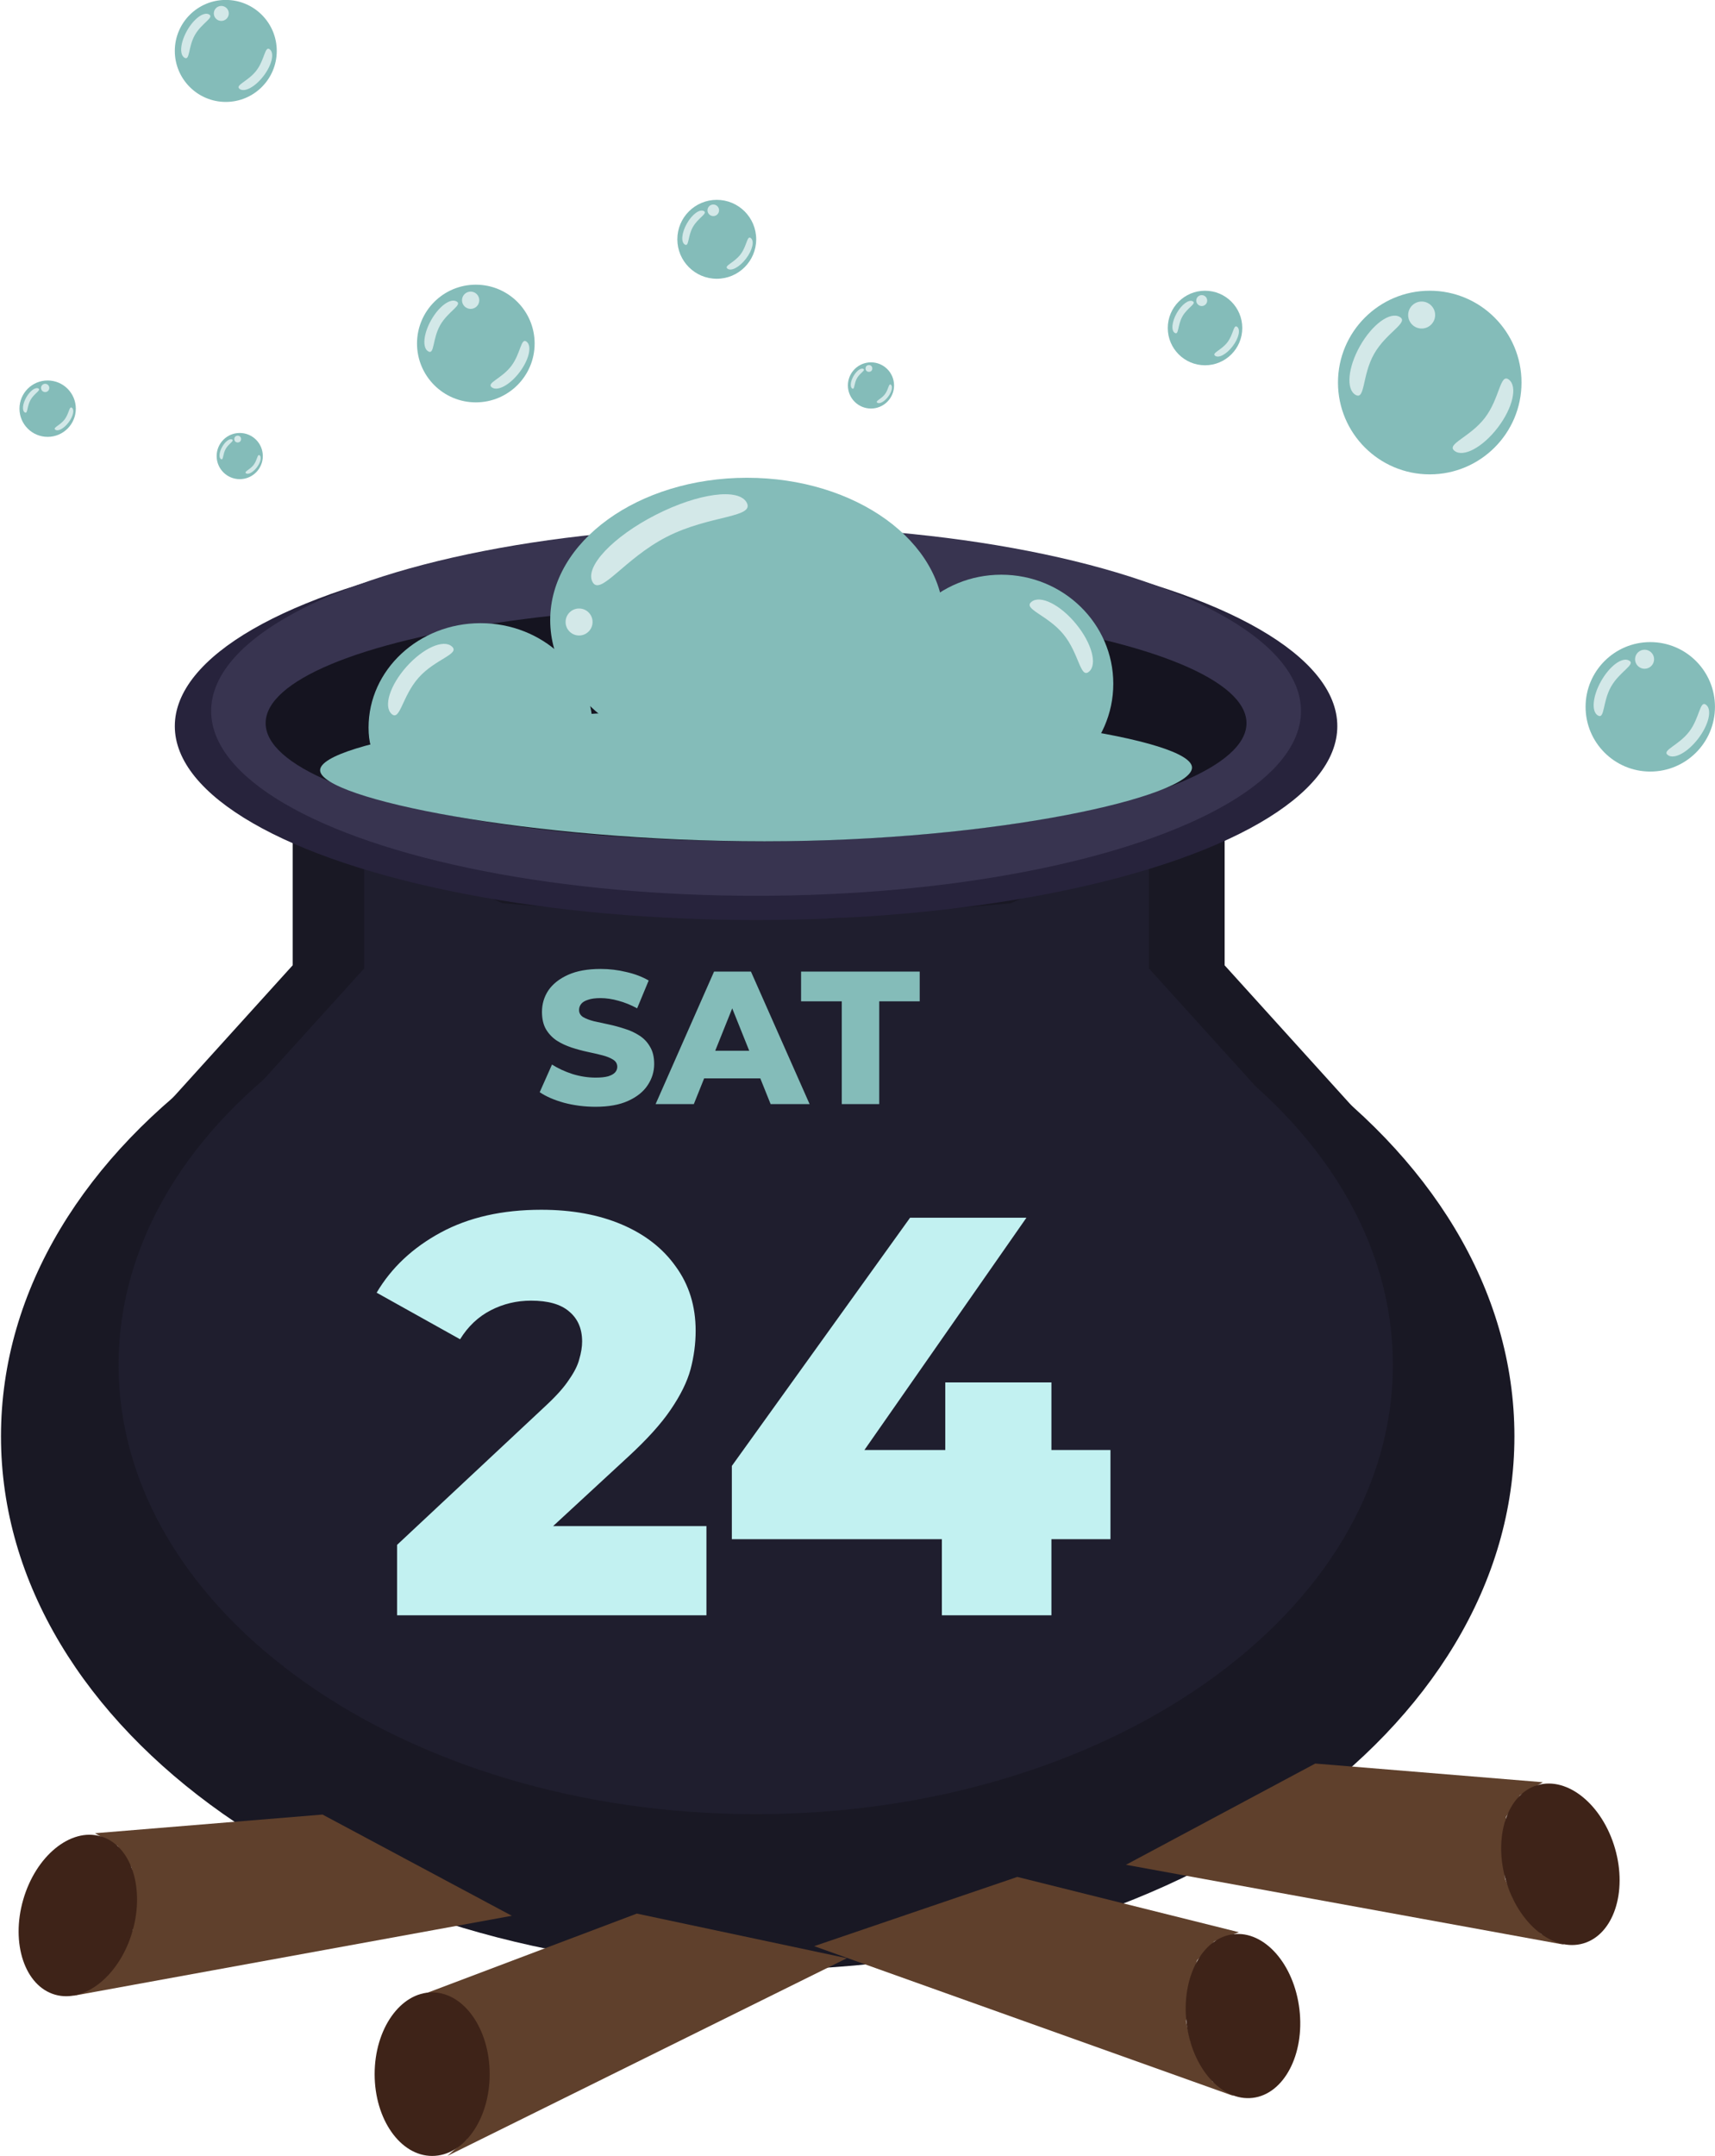 <svg xmlns="http://www.w3.org/2000/svg" fill="none" viewBox="34.42 0.68 90.64 113.88">
<path d="M114.459 76.545C114.459 92.109 96.553 104.727 74.465 104.727C52.377 104.727 34.472 92.109 34.472 76.545C34.472 60.98 52.377 48.362 74.465 48.362C96.553 48.362 114.459 60.98 114.459 76.545Z" fill="#191824"/>
<path d="M70.694 48.542L43.017 59.256L49.888 51.667L49.888 43.752L58.578 47.586L70.694 48.542Z" fill="#191824"/>
<path d="M74.968 48.925L106.015 59.258L99.144 51.669L99.144 43.754L90.454 47.588L74.968 48.925Z" fill="#191824"/>
<path d="M108.035 72.776C108.035 85.881 92.959 96.504 74.362 96.504C55.765 96.504 40.688 85.881 40.688 72.776C40.688 59.671 55.765 49.048 74.362 49.048C92.959 49.048 108.035 59.671 108.035 72.776Z" fill="#1F1E2E"/>
<path d="M71.187 49.199L47.884 58.219L53.669 51.83L53.669 45.166L60.985 48.394L71.187 49.199Z" fill="#1F1E2E"/>
<path d="M74.786 49.521L100.927 58.221L95.142 51.832L95.142 45.168L87.825 48.396L74.786 49.521Z" fill="#1F1E2E"/>
<ellipse cx="74.379" cy="39.036" rx="30.72" ry="10.24" fill="#27233C"/>
<ellipse cx="74.379" cy="38.237" rx="28.8" ry="9.76" fill="#383450"/>
<ellipse cx="74.379" cy="38.877" rx="25.92" ry="6.24" fill="#151420"/>
<ellipse cx="73.899" cy="33.436" rx="10.4" ry="7.52" fill="#84BCB9"/>
<ellipse cx="87.339" cy="36.796" rx="5.92" ry="5.76" fill="#84BCB9"/>
<path d="M65.739 39.111C65.739 42.156 63.089 41.912 59.819 41.912C56.55 41.912 53.899 42.156 53.899 39.111C53.899 36.065 56.55 33.596 59.819 33.596C63.089 33.596 65.739 36.065 65.739 39.111Z" fill="#84BCB9"/>
<path d="M97.419 41.226C97.419 42.727 87.183 45.117 74.827 45.117C62.47 45.117 51.339 42.865 51.339 41.364C51.339 39.862 62.272 38.077 74.629 38.077C86.985 38.077 97.419 39.725 97.419 41.226Z" fill="#84BCB9"/>
<path d="M56.78 106.023L68.077 101.756L79.18 104.113L58.064 114.556L59.091 113.665L59.604 112.71L59.989 111.5L60.118 110.353L59.861 108.889L59.155 107.233L58.128 106.342L56.78 106.023Z" fill="#5F402C"/>
<path d="M39.436 97.512L51.467 96.525L61.471 101.872L38.294 106.097L39.528 105.521L40.287 104.742L40.993 103.682L41.435 102.612L41.596 101.128L41.379 99.336L40.641 98.192L39.436 97.512Z" fill="#5F402C"/>
<ellipse cx="38.51" cy="101.845" rx="3.005" ry="4.352" transform="matrix(0.961 0.277 -0.277 0.961 29.737 -6.684)" fill="#3E2318"/>
<path d="M99.9 102.741L88.187 99.819L77.45 103.476L99.636 111.397L98.512 110.63L97.889 109.738L97.364 108.578L97.101 107.45L97.182 105.96L97.687 104.227L98.6 103.217L99.9 102.741Z" fill="#5F402C"/>
<ellipse cx="3.005" cy="4.352" rx="3.005" ry="4.352" transform="matrix(-0.993 0.118 0.118 0.993 102.583 102.492)" fill="#3E2318"/>
<path d="M115.964 94.818L103.933 93.831L93.93 99.178L117.106 103.403L115.872 102.827L115.114 102.048L114.407 100.988L113.965 99.918L113.804 98.435L114.021 96.642L114.759 95.498L115.964 94.818Z" fill="#5F402C"/>
<ellipse cx="3.005" cy="4.352" rx="3.005" ry="4.352" transform="matrix(-0.961 0.277 0.277 0.961 118.571 94.137)" fill="#3E2318"/>
<ellipse cx="57.26" cy="110.237" rx="3.04" ry="4.32" fill="#3E2318"/>
<ellipse cx="109.984" cy="20.886" rx="4.85" ry="4.85" fill="#84BCB9"/>
<path d="M113.582 23.263C112.789 24.302 111.766 24.855 111.297 24.497C110.827 24.139 112.11 23.784 112.902 22.745C113.694 21.705 113.697 20.374 114.166 20.732C114.636 21.09 114.374 22.223 113.582 23.263Z" fill="#D3E8E8"/>
<path d="M106.3 18.952C106.944 17.814 107.883 17.128 108.396 17.419C108.91 17.71 107.688 18.235 107.043 19.373C106.399 20.51 106.577 21.829 106.064 21.538C105.55 21.247 105.656 20.089 106.3 18.952Z" fill="#D3E8E8"/>
<path d="M69.07 27.878C71.323 26.726 73.481 26.439 73.89 27.238C74.298 28.038 71.915 27.882 69.662 29.034C67.408 30.186 66.139 32.209 65.73 31.41C65.322 30.611 66.817 29.029 69.07 27.878Z" fill="#D3E8E8"/>
<path d="M55.908 35.892C56.788 34.907 57.861 34.432 58.305 34.829C58.75 35.227 57.431 35.483 56.551 36.467C55.671 37.451 55.564 38.79 55.119 38.393C54.675 37.995 55.028 36.876 55.908 35.892Z" fill="#D3E8E8"/>
<path d="M91.285 33.63C90.446 32.611 89.393 32.092 88.932 32.471C88.472 32.85 89.78 33.16 90.619 34.179C91.457 35.198 91.51 36.54 91.971 36.161C92.431 35.783 92.124 34.649 91.285 33.63Z" fill="#D3E8E8"/>
<ellipse cx="109.556" cy="17.32" rx="0.713" ry="0.713" fill="#D3E8E8"/>
<ellipse cx="65.025" cy="33.534" rx="0.713" ry="0.713" fill="#D3E8E8"/>
<ellipse cx="46.353" cy="3.37" rx="2.694" ry="2.694" fill="#84BCB9"/>
<path d="M48.351 4.69C47.911 5.268 47.343 5.575 47.082 5.376C46.821 5.177 47.533 4.98 47.974 4.402C48.414 3.825 48.415 3.086 48.676 3.285C48.937 3.483 48.791 4.113 48.351 4.69Z" fill="#D3E8E8"/>
<path d="M44.307 2.296C44.665 1.664 45.186 1.283 45.471 1.444C45.757 1.606 45.078 1.898 44.72 2.529C44.362 3.161 44.461 3.894 44.176 3.732C43.89 3.571 43.949 2.927 44.307 2.296Z" fill="#D3E8E8"/>
<ellipse cx="46.116" cy="1.389" rx="0.396" ry="0.396" fill="#D3E8E8"/>
<ellipse cx="80.452" cy="21.039" rx="1.22" ry="1.22" fill="#84BCB9"/>
<path d="M81.357 21.637C81.158 21.899 80.9 22.038 80.782 21.948C80.664 21.858 80.987 21.768 81.186 21.507C81.385 21.245 81.386 20.91 81.504 21C81.622 21.09 81.556 21.375 81.357 21.637Z" fill="#D3E8E8"/>
<path d="M79.525 20.552C79.687 20.266 79.923 20.094 80.052 20.167C80.182 20.24 79.874 20.372 79.712 20.658C79.55 20.945 79.595 21.276 79.465 21.203C79.336 21.13 79.363 20.839 79.525 20.552Z" fill="#D3E8E8"/>
<ellipse cx="80.344" cy="20.142" rx="0.179" ry="0.179" fill="#D3E8E8"/>
<ellipse cx="72.302" cy="13.32" rx="2.084" ry="2.084" fill="#84BCB9"/>
<path d="M73.849 14.341C73.509 14.787 73.069 15.025 72.868 14.871C72.666 14.717 73.217 14.565 73.557 14.118C73.898 13.672 73.899 13.1 74.1 13.254C74.302 13.407 74.19 13.894 73.849 14.341Z" fill="#D3E8E8"/>
<path d="M70.721 12.489C70.998 12 71.401 11.705 71.621 11.83C71.842 11.955 71.317 12.181 71.04 12.67C70.763 13.158 70.84 13.725 70.619 13.6C70.399 13.475 70.444 12.977 70.721 12.489Z" fill="#D3E8E8"/>
<ellipse cx="72.118" cy="11.788" rx="0.306" ry="0.306" fill="#D3E8E8"/>
<ellipse cx="59.568" cy="18.825" rx="3.108" ry="3.108" fill="#84BCB9"/>
<path d="M61.874 20.348C61.367 21.014 60.711 21.368 60.41 21.139C60.109 20.909 60.931 20.682 61.439 20.016C61.947 19.349 61.948 18.496 62.249 18.726C62.55 18.955 62.382 19.681 61.874 20.348Z" fill="#D3E8E8"/>
<path d="M57.208 17.585C57.62 16.856 58.222 16.416 58.551 16.602C58.88 16.789 58.097 17.126 57.684 17.855C57.271 18.584 57.385 19.429 57.056 19.242C56.727 19.056 56.795 18.314 57.208 17.585Z" fill="#D3E8E8"/>
<ellipse cx="59.294" cy="16.539" rx="0.457" ry="0.457" fill="#D3E8E8"/>
<ellipse cx="121.639" cy="38.015" rx="3.419" ry="3.419" fill="#84BCB9"/>
<path d="M124.175 39.691C123.616 40.423 122.895 40.813 122.564 40.561C122.233 40.309 123.137 40.058 123.696 39.325C124.255 38.592 124.256 37.654 124.587 37.907C124.918 38.159 124.734 38.958 124.175 39.691Z" fill="#D3E8E8"/>
<path d="M119.043 36.651C119.497 35.849 120.158 35.366 120.521 35.571C120.883 35.776 120.021 36.146 119.567 36.948C119.113 37.75 119.238 38.68 118.876 38.475C118.514 38.27 118.588 37.453 119.043 36.651Z" fill="#D3E8E8"/>
<ellipse cx="121.338" cy="35.501" rx="0.503" ry="0.503" fill="#D3E8E8"/>
<ellipse cx="98.107" cy="18.005" rx="1.969" ry="1.969" fill="#84BCB9"/>
<path d="M99.567 18.969C99.245 19.391 98.83 19.616 98.639 19.471C98.449 19.325 98.969 19.181 99.291 18.759C99.613 18.337 99.614 17.797 99.804 17.942C99.995 18.087 99.889 18.547 99.567 18.969Z" fill="#D3E8E8"/>
<path d="M96.612 17.219C96.874 16.758 97.255 16.479 97.463 16.597C97.672 16.715 97.175 16.929 96.914 17.39C96.653 17.852 96.725 18.387 96.516 18.269C96.308 18.151 96.351 17.681 96.612 17.219Z" fill="#D3E8E8"/>
<ellipse cx="97.933" cy="16.557" rx="0.289" ry="0.289" fill="#D3E8E8"/>
<ellipse cx="36.938" cy="22.266" rx="1.489" ry="1.489" fill="#84BCB9"/>
<path d="M38.042 22.996C37.799 23.316 37.485 23.485 37.34 23.375C37.196 23.265 37.59 23.157 37.834 22.837C38.077 22.518 38.078 22.109 38.222 22.219C38.366 22.329 38.286 22.677 38.042 22.996Z" fill="#D3E8E8"/>
<path d="M35.807 21.672C36.005 21.323 36.293 21.112 36.451 21.201C36.608 21.291 36.233 21.452 36.035 21.801C35.837 22.151 35.892 22.556 35.734 22.466C35.576 22.377 35.609 22.021 35.807 21.672Z" fill="#D3E8E8"/>
<ellipse cx="36.807" cy="21.171" rx="0.219" ry="0.219" fill="#D3E8E8"/>
<ellipse cx="47.09" cy="24.769" rx="1.22" ry="1.22" fill="#84BCB9"/>
<path d="M47.995 25.367C47.795 25.629 47.538 25.768 47.42 25.678C47.302 25.588 47.624 25.498 47.824 25.237C48.023 24.975 48.024 24.64 48.142 24.73C48.26 24.82 48.194 25.105 47.995 25.367Z" fill="#D3E8E8"/>
<path d="M46.163 24.282C46.325 23.996 46.561 23.823 46.69 23.896C46.819 23.97 46.512 24.102 46.35 24.388C46.188 24.674 46.232 25.006 46.103 24.933C45.974 24.86 46 24.568 46.163 24.282Z" fill="#D3E8E8"/>
<ellipse cx="46.982" cy="23.872" rx="0.179" ry="0.179" fill="#D3E8E8"/>
<path d="M55.406 86V82.28L63.266 74.93C63.826 74.41 64.236 73.95 64.496 73.55C64.776 73.15 64.956 72.79 65.036 72.47C65.136 72.13 65.186 71.82 65.186 71.54C65.186 70.86 64.956 70.33 64.496 69.95C64.056 69.57 63.386 69.38 62.486 69.38C61.726 69.38 61.016 69.55 60.356 69.89C59.696 70.23 59.156 70.74 58.736 71.42L54.326 68.96C55.106 67.64 56.236 66.58 57.716 65.78C59.196 64.98 60.966 64.58 63.026 64.58C64.646 64.58 66.066 64.84 67.286 65.36C68.506 65.88 69.456 66.62 70.136 67.58C70.836 68.54 71.186 69.67 71.186 70.97C71.186 71.65 71.096 72.33 70.916 73.01C70.736 73.67 70.386 74.38 69.866 75.14C69.366 75.88 68.616 76.71 67.616 77.63L61.376 83.39L60.386 81.29H71.756V86H55.406ZM73.099 81.98V78.11L82.519 65H88.669L79.519 78.11L76.699 77.27H93.109V81.98H73.099ZM84.199 86V81.98L84.379 77.27V73.7H89.989V86H84.199Z" fill="#C2F1F1"/>
<path d="M65.894 59.14C65.321 59.14 64.767 59.07 64.234 58.93C63.707 58.783 63.277 58.597 62.944 58.37L63.594 56.91C63.907 57.11 64.267 57.277 64.674 57.41C65.087 57.537 65.497 57.6 65.904 57.6C66.177 57.6 66.397 57.577 66.564 57.53C66.731 57.477 66.851 57.41 66.924 57.33C67.004 57.243 67.044 57.143 67.044 57.03C67.044 56.87 66.971 56.743 66.824 56.65C66.677 56.557 66.487 56.48 66.254 56.42C66.021 56.36 65.761 56.3 65.474 56.24C65.194 56.18 64.911 56.103 64.624 56.01C64.344 55.917 64.087 55.797 63.854 55.65C63.621 55.497 63.431 55.3 63.284 55.06C63.137 54.813 63.064 54.503 63.064 54.13C63.064 53.71 63.177 53.33 63.404 52.99C63.637 52.65 63.984 52.377 64.444 52.17C64.904 51.963 65.477 51.86 66.164 51.86C66.624 51.86 67.074 51.913 67.514 52.02C67.961 52.12 68.357 52.27 68.704 52.47L68.094 53.94C67.761 53.76 67.431 53.627 67.104 53.54C66.777 53.447 66.461 53.4 66.154 53.4C65.881 53.4 65.661 53.43 65.494 53.49C65.327 53.543 65.207 53.617 65.134 53.71C65.061 53.803 65.024 53.91 65.024 54.03C65.024 54.183 65.094 54.307 65.234 54.4C65.381 54.487 65.571 54.56 65.804 54.62C66.044 54.673 66.304 54.73 66.584 54.79C66.871 54.85 67.154 54.927 67.434 55.02C67.721 55.107 67.981 55.227 68.214 55.38C68.447 55.527 68.634 55.723 68.774 55.97C68.921 56.21 68.994 56.513 68.994 56.88C68.994 57.287 68.877 57.663 68.644 58.01C68.417 58.35 68.074 58.623 67.614 58.83C67.161 59.037 66.587 59.14 65.894 59.14ZM69.069 59L72.159 52H74.109L77.209 59H75.149L72.729 52.97H73.509L71.089 59H69.069ZM70.759 57.64L71.269 56.18H74.689L75.199 57.64H70.759ZM78.909 59V53.57H76.758V52H83.028V53.57H80.888V59H78.909Z" fill="#84BCB9"/>
</svg>
